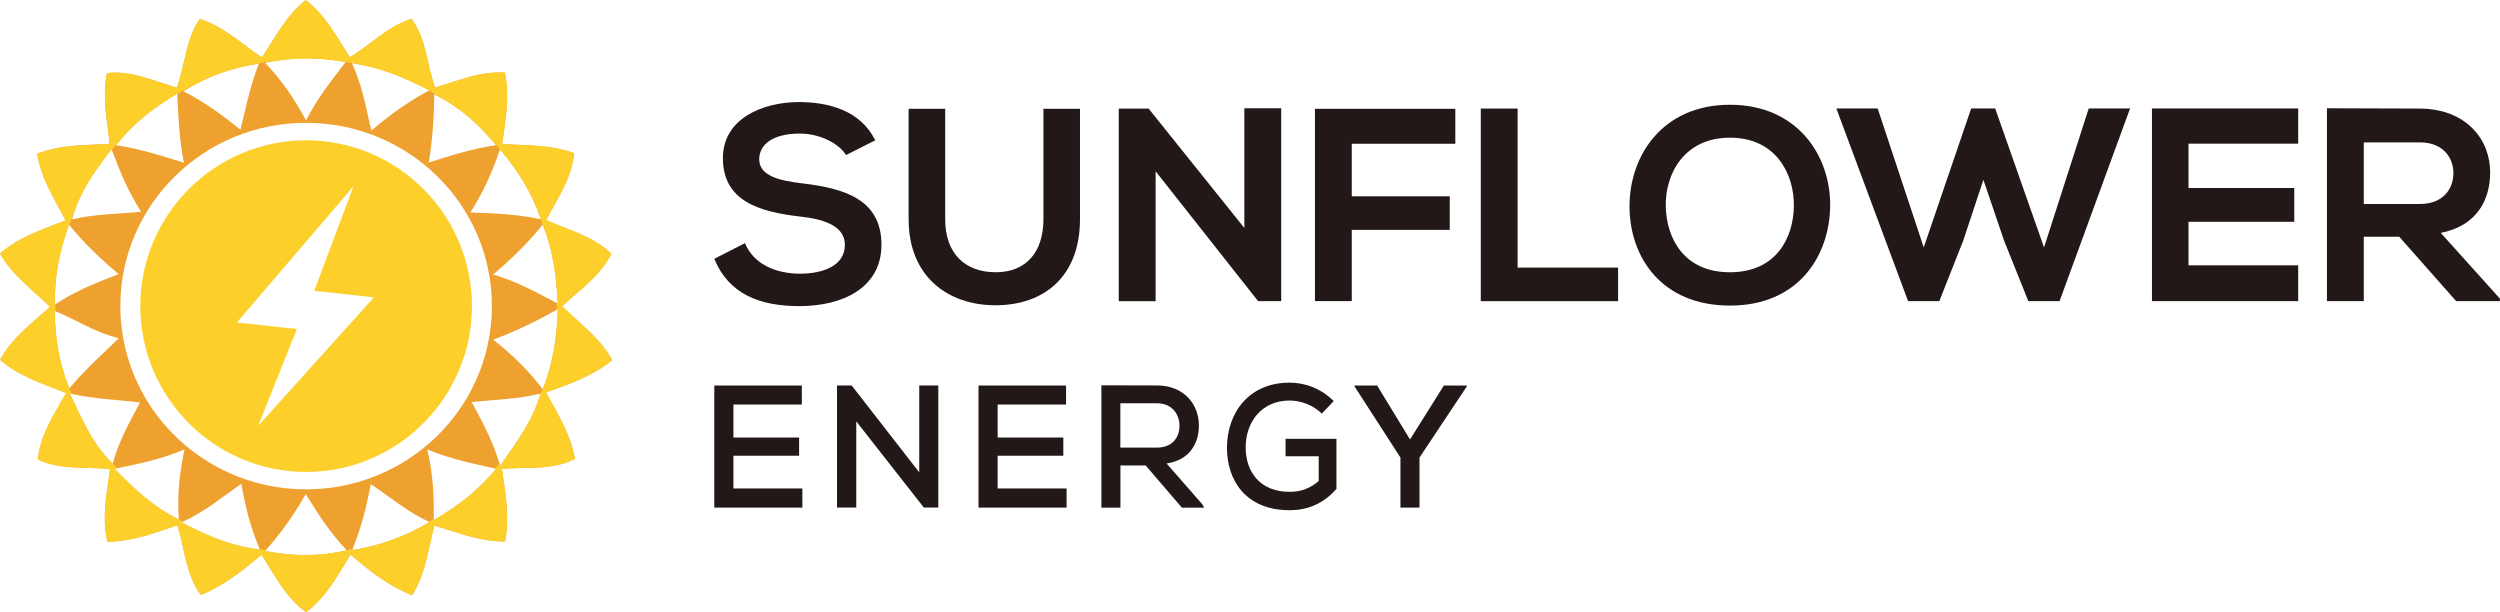 <?xml version="1.0" encoding="UTF-8"?>
<svg xmlns="http://www.w3.org/2000/svg" width="196" height="48" viewBox="0 0 196 48" fill="none">
  <g clip-path="url(#clip0_161_1056)">
    <path d="M42.803 30.767C44.717 30.092 46.5 29.455 48 28.228C47.003 26.444 45.42 25.347 44.063 24.008C45.506 22.675 47.08 21.621 47.926 19.886C46.467 18.499 44.574 18.046 42.825 17.252C43.725 15.512 44.808 13.986 45.022 12.011C43.151 11.344 41.286 11.39 39.355 11.309C39.641 9.423 39.973 7.607 39.583 5.696C37.624 5.564 35.935 6.344 34.102 6.867C33.457 5.043 33.44 3.087 32.265 1.48C30.377 2.07 29.067 3.512 27.424 4.491C26.367 2.835 25.501 1.19 23.974 0C22.419 1.247 21.589 2.924 20.532 4.509C18.911 3.415 17.559 2.092 15.661 1.482C14.562 3.106 14.516 5.051 13.876 6.87C12.013 6.358 10.31 5.499 8.387 5.732C7.997 7.667 8.412 9.447 8.593 11.279C6.651 11.406 4.769 11.317 2.912 12.062C3.228 14.019 4.261 15.575 5.145 17.276C3.308 18 1.494 18.588 0 19.875C0.989 21.602 2.525 22.697 3.934 24.054C2.497 25.347 0.959 26.477 0.003 28.214C1.533 29.52 3.36 30.084 5.189 30.808C4.209 32.537 3.156 34.111 2.97 36.024C4.807 36.889 6.692 36.561 8.623 36.781C8.37 38.713 7.969 40.558 8.423 42.48C10.381 42.431 12.101 41.802 13.909 41.176C14.505 43.054 14.546 45.005 15.746 46.648C17.546 45.897 19.002 44.753 20.504 43.488C21.562 45.125 22.389 46.846 24.004 48C25.6 46.783 26.463 45.13 27.476 43.469C28.993 44.775 30.487 45.962 32.32 46.664C33.388 44.929 33.55 43.057 34.059 41.203C35.918 41.751 37.646 42.474 39.602 42.45C39.962 40.507 39.627 38.688 39.352 36.767C41.319 36.569 43.239 36.911 45.077 35.978C44.736 34.065 43.734 32.469 42.803 30.767ZM43.723 23.794C42.02 22.913 40.517 22.057 38.663 21.526C40.13 20.266 41.352 19.098 42.55 17.613C43.368 19.661 43.621 21.585 43.723 23.794ZM42.415 17.195C40.525 16.789 38.852 16.724 36.877 16.659C37.891 15.06 38.575 13.553 39.201 11.707C40.638 13.412 41.665 15.06 42.415 17.195ZM38.896 11.377C37.012 11.669 35.413 12.163 33.616 12.742C33.918 10.911 34.017 9.247 34.05 7.388C36.036 8.388 37.473 9.68 38.896 11.377ZM33.655 7.084C31.957 8 30.589 8.984 29.122 10.236C28.666 8.42 28.441 6.751 27.581 4.946C29.905 5.306 31.663 6.041 33.655 7.084ZM27.1 4.856C25.979 6.355 24.883 7.661 23.999 9.444C23.076 7.759 22.136 6.331 20.787 4.935C23.007 4.447 24.941 4.493 27.1 4.856ZM20.29 4.989C19.611 6.751 19.282 8.393 18.853 10.173C17.425 9.005 16.065 8.038 14.384 7.149C16.252 5.973 18.073 5.322 20.29 4.989ZM13.887 7.336C13.994 9.209 14.043 10.878 14.417 12.759C12.598 12.187 11.005 11.672 9.093 11.382C10.464 9.637 12.005 8.48 13.887 7.336ZM8.744 11.688C9.409 13.491 10.052 15.019 11.06 16.599C9.192 16.794 7.508 16.759 5.645 17.201C6.225 15.046 7.384 13.463 8.744 11.688ZM5.406 17.613C6.631 19.119 7.851 20.257 9.299 21.491C7.557 22.168 5.961 22.775 4.288 23.886C4.277 21.621 4.648 19.707 5.406 17.613ZM4.283 24.374C6.005 25.076 7.423 26.065 9.318 26.515C7.917 27.873 6.64 29.005 5.439 30.442C4.618 28.474 4.329 26.542 4.283 24.374ZM5.467 30.848C7.409 31.293 9.14 31.328 10.977 31.556C10.087 33.214 9.307 34.618 8.832 36.358C7.2 34.772 6.464 32.894 5.467 30.848ZM8.975 36.759C10.955 36.347 12.628 36.016 14.466 35.23C14.068 37.141 13.884 38.816 14.018 40.726C12.01 39.742 10.601 38.396 8.975 36.759ZM14.235 40.949C16.046 40.138 17.34 39.014 18.927 37.932C19.23 39.742 19.634 41.342 20.375 43.089C18.128 42.802 16.296 42.046 14.235 40.949ZM20.79 43.198C22.051 41.756 23.029 40.407 23.971 38.737C24.955 40.331 25.872 41.772 27.196 43.149C24.999 43.64 23.021 43.629 20.79 43.198ZM26.754 38.106C26.452 38.168 26.144 38.217 25.834 38.249C25.232 38.322 24.622 38.366 24.001 38.366C19.584 38.366 15.628 36.423 12.955 33.358C12.925 33.325 12.895 33.29 12.867 33.257C11.222 31.333 10.079 28.978 9.64 26.385C9.64 26.385 9.637 26.385 9.637 26.387C9.637 26.379 9.637 26.371 9.634 26.36C9.505 25.591 9.434 24.802 9.434 23.997C9.434 16.062 15.955 9.629 23.999 9.629C32.042 9.629 38.564 16.062 38.564 23.997C38.564 24.802 38.492 25.593 38.363 26.363C38.363 26.366 38.363 26.366 38.363 26.369C37.369 32.287 32.704 36.981 26.754 38.106ZM27.608 43.136C28.32 41.371 28.726 39.77 29.073 37.962C30.627 38.984 31.905 40.125 33.682 40.932C31.759 42.06 29.908 42.756 27.608 43.136ZM34.009 40.786C34.02 38.873 33.971 37.192 33.495 35.233C35.361 36.011 37.036 36.328 38.904 36.753C37.479 38.471 35.932 39.645 34.009 40.786ZM39.212 36.518C38.663 34.626 37.871 33.168 36.981 31.52C38.866 31.325 40.553 31.303 42.379 30.856C41.761 33.008 40.544 34.61 39.212 36.518ZM38.668 26.629C40.446 25.965 41.973 25.23 43.728 24.249C43.654 26.539 43.355 28.458 42.555 30.518C41.41 29.014 40.19 27.832 38.668 26.629Z" fill="#EFA130"></path>
    <path fill-rule="evenodd" clip-rule="evenodd" d="M11 24C11 31.169 16.831 37 24 37C31.169 37 37 31.169 37 24C37 16.831 31.169 11 24 11C16.831 11 11 16.831 11 24ZM27.713 14.604L27.712 14.605L27.712 14.604L27.711 14.606L18.574 25.281L23.275 25.799L20.241 33.382L20.24 33.384L20.241 33.383L20.241 33.384L29.311 23.316L24.632 22.801L27.713 14.604Z" fill="#FCCF2A"></path>
    <path d="M42.803 30.767C44.717 30.092 46.5 29.455 48 28.228C47.003 26.444 45.42 25.347 44.063 24.008C45.506 22.675 47.08 21.621 47.926 19.886C46.467 18.499 44.574 18.046 42.825 17.252C43.728 15.512 44.808 13.986 45.022 12.011C43.151 11.344 41.286 11.39 39.355 11.309C39.641 9.423 39.973 7.607 39.583 5.696C37.624 5.564 35.935 6.344 34.102 6.867C33.457 5.043 33.44 3.087 32.265 1.48C30.377 2.07 29.067 3.512 27.424 4.491C26.367 2.835 25.501 1.19 23.974 0C22.419 1.247 21.589 2.924 20.532 4.509C18.911 3.415 17.559 2.092 15.661 1.482C14.562 3.106 14.516 5.051 13.876 6.87C12.013 6.358 10.31 5.499 8.387 5.732C7.997 7.667 8.412 9.447 8.593 11.279C6.651 11.406 4.769 11.317 2.912 12.062C3.228 14.019 4.261 15.575 5.145 17.276C3.308 18 1.494 18.588 0 19.875C0.989 21.602 2.525 22.697 3.934 24.054C2.497 25.347 0.959 26.477 0.003 28.214C1.533 29.52 3.36 30.084 5.189 30.808C4.209 32.537 3.156 34.111 2.97 36.024C4.807 36.889 6.692 36.561 8.623 36.781C8.37 38.713 7.969 40.558 8.423 42.48C10.381 42.431 12.101 41.802 13.909 41.176C14.505 43.054 14.546 45.005 15.746 46.648C17.546 45.897 19.002 44.753 20.504 43.488C21.562 45.125 22.389 46.846 24.004 48C25.6 46.783 26.463 45.13 27.476 43.469C28.993 44.775 30.487 45.962 32.32 46.664C33.388 44.929 33.55 43.057 34.059 41.203C35.918 41.751 37.646 42.474 39.602 42.45C39.962 40.507 39.627 38.688 39.352 36.767C41.319 36.569 43.239 36.911 45.077 35.978C44.736 34.065 43.734 32.469 42.803 30.767ZM39.212 36.518C39.196 36.458 39.174 36.407 39.154 36.347C39.044 36.477 38.929 36.604 38.816 36.732C38.847 36.737 38.874 36.745 38.904 36.751C37.481 38.469 35.935 39.642 34.012 40.783C34.012 40.748 34.012 40.718 34.012 40.683C33.885 40.756 33.756 40.829 33.63 40.9C33.649 40.908 33.666 40.919 33.685 40.927C31.765 42.057 29.913 42.753 27.611 43.133C27.622 43.106 27.63 43.079 27.641 43.051C27.49 43.079 27.336 43.108 27.185 43.133C27.191 43.138 27.194 43.144 27.199 43.149C25.001 43.64 23.023 43.629 20.793 43.198C20.812 43.176 20.826 43.157 20.845 43.138C20.683 43.114 20.523 43.084 20.364 43.054C20.37 43.068 20.372 43.079 20.378 43.089C18.131 42.802 16.299 42.046 14.238 40.949C14.279 40.929 14.315 40.911 14.354 40.892C14.241 40.829 14.131 40.767 14.021 40.702C14.021 40.71 14.021 40.718 14.021 40.726C12.013 39.745 10.604 38.398 8.978 36.759C9.043 36.745 9.107 36.732 9.173 36.718C9.063 36.593 8.95 36.469 8.843 36.342C8.84 36.347 8.84 36.352 8.837 36.358C7.203 34.772 6.469 32.894 5.469 30.848C5.522 30.859 5.571 30.864 5.623 30.878C5.566 30.729 5.511 30.577 5.456 30.428C5.45 30.434 5.445 30.439 5.442 30.444C4.621 28.474 4.335 26.545 4.285 24.377C4.31 24.387 4.332 24.398 4.357 24.407C4.354 24.271 4.346 24.136 4.346 24C4.346 23.948 4.349 23.9 4.349 23.851C4.329 23.864 4.31 23.875 4.291 23.889C4.283 21.626 4.654 19.713 5.412 17.618C5.42 17.626 5.426 17.634 5.434 17.642C5.566 17.266 5.708 16.892 5.862 16.526C6.486 14.707 7.535 13.276 8.749 11.694C8.755 11.713 8.763 11.729 8.771 11.748C8.98 11.493 9.197 11.244 9.42 11.003C10.711 9.472 12.153 8.396 13.892 7.341C13.892 7.352 13.892 7.36 13.895 7.371C14.441 7.049 15.005 6.751 15.582 6.48C16.7 5.902 17.837 5.499 19.084 5.225C20.12 4.962 21.191 4.783 22.287 4.691C23.738 4.518 25.114 4.572 26.573 4.783C27.141 4.856 27.704 4.954 28.257 5.073C30.256 5.466 31.866 6.152 33.66 7.089C33.652 7.095 33.646 7.098 33.638 7.103C34.023 7.317 34.399 7.542 34.767 7.78C36.179 8.596 37.314 9.591 38.404 10.81C38.72 11.146 39.025 11.493 39.319 11.854C40.696 13.509 41.693 15.125 42.418 17.203C42.415 17.203 42.415 17.203 42.412 17.203C42.517 17.477 42.613 17.751 42.704 18.03C43.399 19.927 43.629 21.742 43.725 23.802C43.701 23.789 43.679 23.778 43.654 23.764C43.654 23.846 43.66 23.924 43.66 24.005C43.66 24.103 43.654 24.201 43.651 24.301C43.679 24.285 43.703 24.274 43.731 24.258C43.657 26.547 43.357 28.466 42.558 30.526C42.55 30.512 42.539 30.504 42.531 30.491C42.47 30.659 42.407 30.821 42.344 30.986C41.709 33.068 40.517 34.645 39.212 36.518Z" fill="#FCCF2A"></path>
  </g>
  <g clip-path="url(#clip1_161_1056)">
    <path d="M66.329 12.155C65.802 11.295 64.359 10.473 62.696 10.473C60.553 10.473 59.523 11.357 59.523 12.481C59.523 13.798 61.099 14.163 62.936 14.38C66.128 14.767 69.105 15.589 69.105 19.19C69.105 22.554 66.085 24 62.672 24C59.542 24 57.136 23.05 56 20.291L58.406 19.062C59.083 20.725 60.856 21.457 62.715 21.457C64.532 21.457 66.238 20.833 66.238 19.194C66.238 17.771 64.728 17.186 62.692 16.973C59.562 16.605 56.676 15.787 56.676 12.399C56.676 9.295 59.782 8.019 62.605 8C64.992 8 67.461 8.671 68.621 11L66.329 12.155Z" fill="#221817"></path>
    <path d="M84.671 8.53V17.181C84.671 21.646 81.891 23.933 78.042 23.933C74.366 23.933 71.236 21.731 71.236 17.181V8.53H74.103V17.181C74.103 19.898 75.679 21.344 78.062 21.344C80.448 21.344 81.805 19.77 81.805 17.181V8.53H84.671Z" fill="#221817"></path>
    <path d="M97.56 8.488H100.446V23.608H98.653V23.632L90.601 13.43V23.612H87.711V8.512H90.05L97.556 17.872V8.488H97.56Z" fill="#221817"></path>
    <path d="M103.092 23.607V8.53H114.097V11.27H105.978V15.39H113.66V18.022H105.978V23.607H103.092Z" fill="#221817"></path>
    <path d="M118.98 8.511V20.98H126.859V23.612H116.094V8.511H118.98Z" fill="#221817"></path>
    <path d="M143.485 16.148C143.442 20.051 141.012 23.958 135.629 23.958C130.247 23.958 127.754 20.14 127.754 16.171C127.754 12.202 130.337 8.213 135.629 8.213C140.902 8.21 143.528 12.198 143.485 16.148ZM130.597 16.213C130.663 18.694 132.02 21.345 135.629 21.345C139.239 21.345 140.595 18.671 140.638 16.19C140.682 13.644 139.239 10.795 135.629 10.795C132.016 10.795 130.53 13.667 130.597 16.213Z" fill="#221817"></path>
    <path d="M161.471 23.607H159.021L157.118 18.863L155.499 14.096L153.902 18.906L152.043 23.607H149.593L143.971 8.506H147.21L150.82 19.398L154.539 8.506H156.423L160.252 19.398L163.755 8.506H166.995L161.471 23.607Z" fill="#221817"></path>
    <path d="M180.178 23.607H168.713C168.713 18.58 168.713 13.534 168.713 8.506H180.178V11.266H171.579V14.739H179.871V17.39H171.579V20.801H180.178V23.607Z" fill="#221817"></path>
    <path d="M196 23.609H192.564L188.101 18.562H185.321V23.609H182.432V8.488C184.861 8.488 187.287 8.512 189.717 8.512C193.327 8.535 195.229 10.907 195.229 13.516C195.229 15.585 194.266 17.678 191.357 18.26L195.996 23.415V23.609H196ZM185.321 11.163V15.992H189.721C191.561 15.992 192.348 14.783 192.348 13.578C192.348 12.368 191.538 11.163 189.721 11.163H185.321Z" fill="#221817"></path>
    <path d="M62.902 39.798H56C56 36.613 56 33.41 56 30.225H62.864V31.716H57.5V34.302H62.65V35.727H57.5V38.295H62.907V39.798H62.902Z" fill="#221817"></path>
    <path d="M72.069 37.034V30.219H73.563V39.793H72.43L67.132 33.035V39.793H65.621V30.219H66.77L72.069 37.034Z" fill="#221817"></path>
    <path d="M83.617 39.798H76.715C76.715 36.613 76.715 33.41 76.715 30.225H83.579V31.716H78.215V34.302H83.365V35.727H78.215V38.295H83.622V39.798H83.617Z" fill="#221817"></path>
    <path d="M94.405 39.799H92.659L89.818 36.49H87.842V39.799H86.348V30.208C87.804 30.208 89.243 30.219 90.699 30.219C92.861 30.219 93.994 31.739 93.994 33.354C93.994 34.723 93.299 36.063 91.46 36.338L94.251 39.524L94.405 39.799ZM87.836 31.621V35.093H90.683C91.925 35.093 92.472 34.285 92.472 33.382C92.472 32.519 91.925 31.616 90.699 31.616H87.836V31.621Z" fill="#221817"></path>
    <path d="M103.628 32.428C102.96 31.756 101.975 31.402 101.105 31.402C98.916 31.402 97.646 33.085 97.662 35.109C97.662 36.859 98.675 38.559 101.105 38.559C101.904 38.559 102.638 38.351 103.387 37.712V35.771H100.788V34.403H104.778V38.329C103.842 39.383 102.681 40 101.105 40C97.673 40 96.195 37.661 96.195 35.115C96.195 32.35 97.919 30 101.105 30C102.347 30 103.601 30.477 104.564 31.447L103.628 32.428Z" fill="#221817"></path>
    <path d="M110.545 34.453L113.2 30.225H115V30.292L111.289 35.872V39.798H109.795V35.872L106.194 30.292V30.225H107.967L110.545 34.453Z" fill="#221817"></path>
  </g>
  <defs>
    <clipPath id="clip0_161_1056">
      <rect width="48" height="48" fill="white"></rect>
    </clipPath>
    <clipPath id="clip1_161_1056">
      <rect width="140" height="32" fill="white" transform="translate(56 8)"></rect>
    </clipPath>
  </defs>
</svg>
